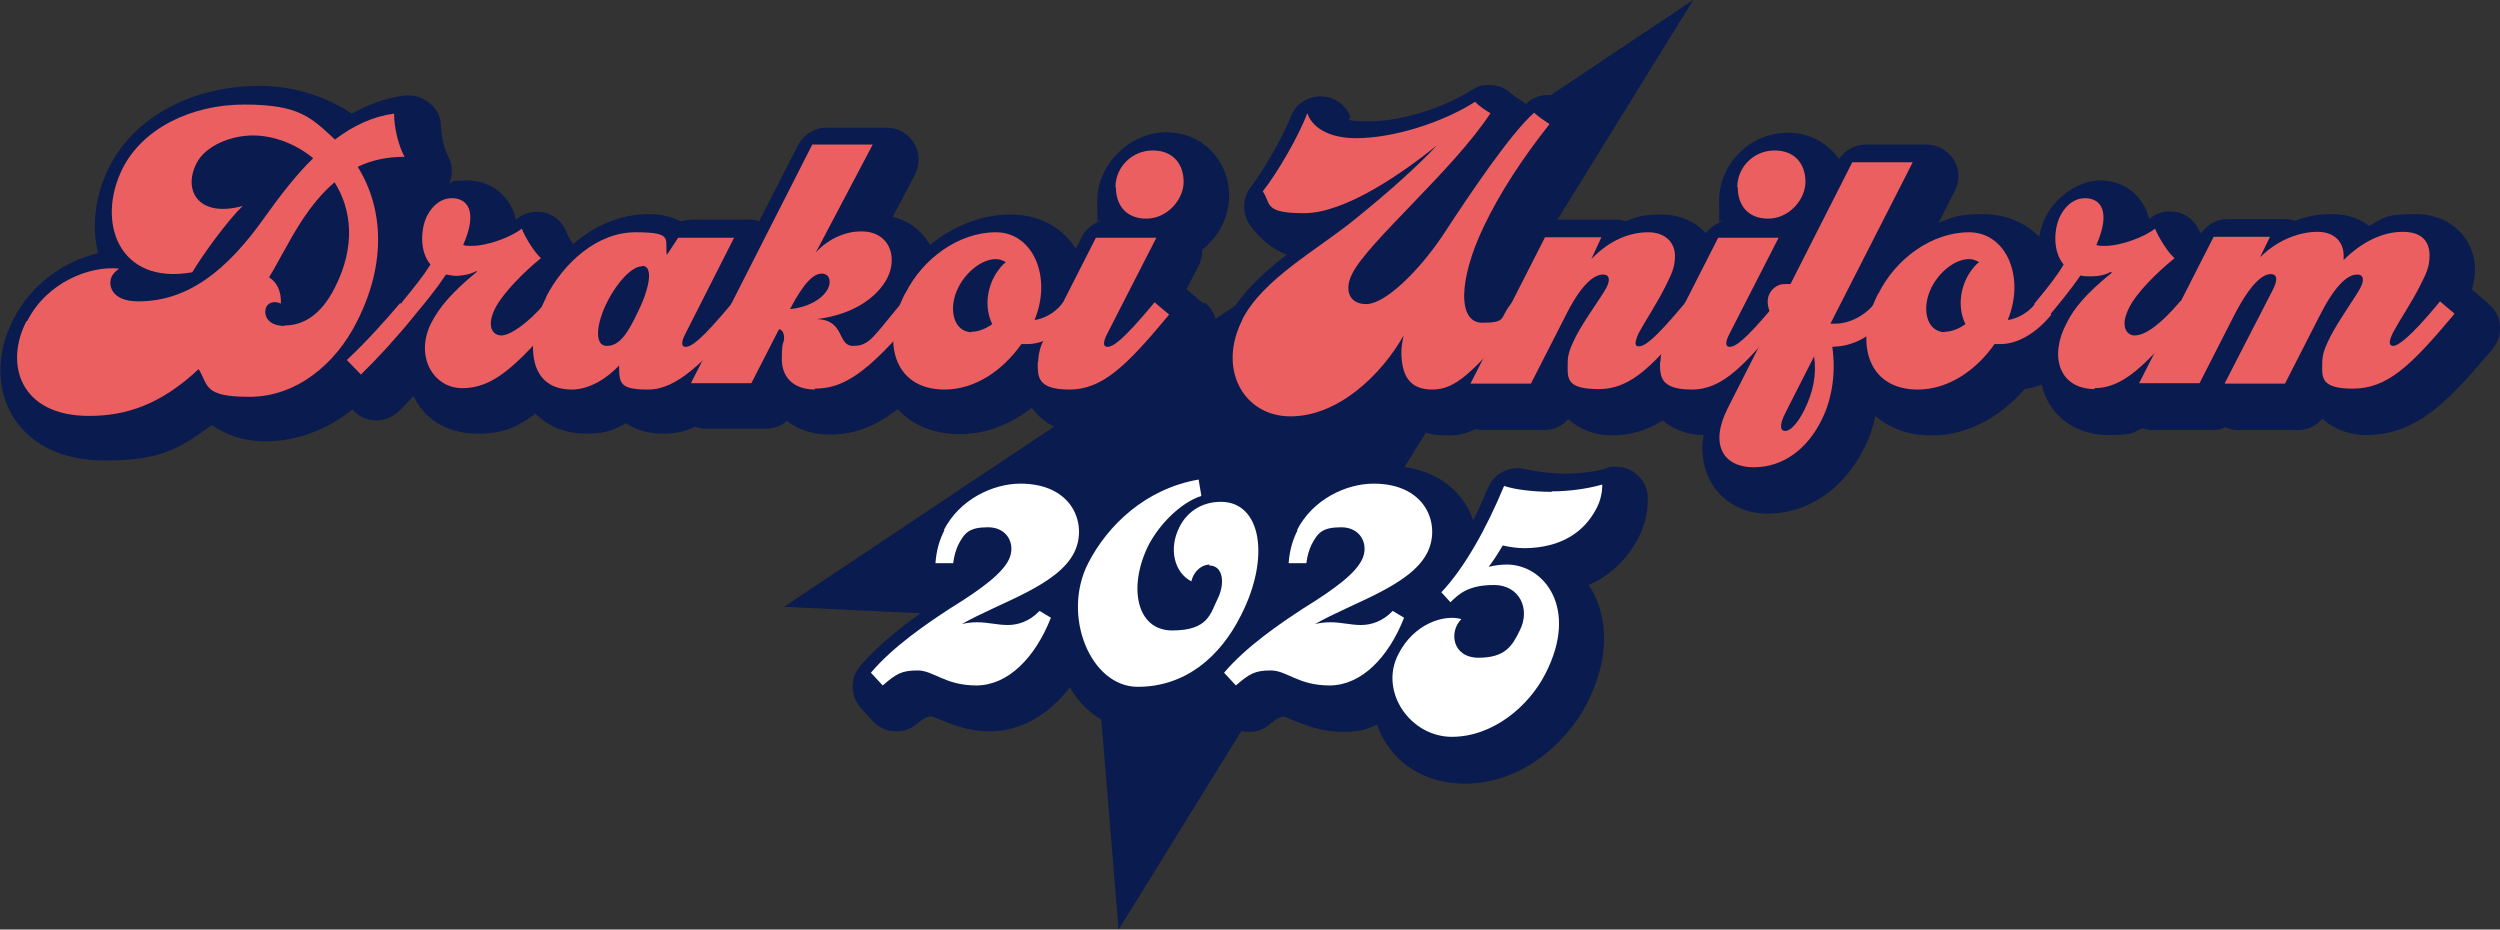 <?xml version="1.0" encoding="UTF-8"?>
<svg id="_レイヤー_2" data-name="レイヤー 2" xmlns="http://www.w3.org/2000/svg" viewBox="0 0 550 204.5">
  <rect x="0" y="0" width="550" height="204.5" fill="#333333" stroke="none"/>
  <defs>
    <style>
      .cls-1 {
        fill: #091b4f;
      }

      .cls-2 {
        fill: #fff;
      }

      .cls-3 {
        fill: #eb5f60;
      }
    </style>
  </defs>
  <g id="_レイヤー_4" data-name="レイヤー 4">
    <g id="_レイヤー_7" data-name="レイヤー 7">
      <g>
        <polygon class="cls-1" points="372.5 0 172.5 133.5 240.5 136.7 246.1 204.5 372.5 0"/>
        <g>
          <path class="cls-1" d="M362.5,109.4c0-2.2-1.2-4.2-2.9-5.4-1.2-.9-2.6-1.3-4.1-1.3s-1.3,0-2,.3c-2.6.8-5.9,1.2-9.1,1.2s-6.9-.5-8.4-.9c-.7-.2-1.4-.3-2.1-.3-2.8,0-5.4,1.6-6.5,4.3-1.1,2.5-2.2,5-3.3,7.2-.4-1.1-.9-2.3-1.5-3.3-2-3.3-6.9-8.7-17.4-8.7s-15.7,3.4-21.1,10.9c-2.4-3.9-6.2-6.3-10.6-6.8-.4-1.5-1.4-2.9-2.7-3.9-1.2-.8-2.6-1.3-4-1.3s-.8,0-1.2.1c-7.6,1.3-14.6,5-20.3,10.2-.1-.2-.2-.4-.3-.6-2-3.3-6.9-8.7-17.4-8.7s-18.1,4.4-23.1,14.2c-1.6,3.2-2.5,6.6-2.7,10.1-.1,1.9.6,3.8,1.9,5.2.4.5,1,.9,1.5,1.2-5.7,3.8-11.6,8.3-16,13.5-2.3,2.7-2.1,6.7.3,9.3l2.6,2.8c1.4,1.5,3.2,2.2,5.1,2.2s3.3-.6,4.6-1.7c1.7-1.5,2.5-1.6,3-1.6.4,0,1.5.5,2.2.8,2.6,1,6.1,2.5,10.7,2.5,6.7,0,12.9-3.5,17.7-9.7.1.2.2.4.3.6,3.7,6,9.9,9.3,17.6,9.3s10.4-1.3,14.9-3.9l1.5,1.6c1.4,1.5,3.2,2.2,5.1,2.2s3.3-.6,4.6-1.7c1.7-1.5,2.5-1.6,3-1.6.4,0,1.5.5,2.2.8,2.6,1,6.1,2.5,10.7,2.5s5.2-.6,7.7-1.6c.4,1.3,1,2.6,1.8,3.9,3.6,5.8,10,9.1,17.5,9.1,12.4,0,22.4-8.9,26.9-17.8,4.7-9.2,4.9-18.4.7-25.3-.1-.2-.3-.4-.4-.6,4.7-2.1,8.4-5.5,10.9-10.3,1.5-2.9,2.2-5.8,2.1-8.9Z"/>
          <g>
            <path class="cls-2" d="M207.6,116.7c3.5-6.9,10.9-10.3,16.9-10.3,11.8,0,14.8,9.3,11.8,15.2-3.7,7.3-16.3,10.9-24.7,15.7,1.2-.3,2.3-.4,3.4-.4,2.4,0,4.4.6,6.7.6s4.8-.8,7-3.1l2.5,1.5c-3.5,8.9-9.5,14.9-16.4,14.9s-9.4-3.3-12.9-3.3-4.7.7-7.7,3.3l-2.6-2.8c4.9-5.8,12.3-10.8,17.5-14.2,7.3-4.5,11.5-7.8,12.9-10.8,1.5-3.3-.4-7-4.6-7s-5.2,1.2-6.6,3.9c-.5,1.1-.9,2.4-1.1,4h-3.9c.2-2.8.9-5.2,2-7.3Z"/>
            <path class="cls-2" d="M266.1,124.2c-1.5,0-3.4,1.2-4,3.7-3.7-1.9-5.1-7.1-2.6-12,1.4-2.8,4.4-5.5,9.1-5.5,8.8,0,11,12.1,4.4,25-4.6,9.2-12.3,15.7-22.7,15.7s-16.8-15.7-10.9-27.2c4.3-8.4,12.7-16.4,24.3-18.4l.6,3.6c-4.3,1.4-8.9,5.8-11.5,10.6-4.7,9.2-2.9,19,5.1,19s8.4-3.8,10-7c1.6-3.2,1.3-7.3-1.9-7.3Z"/>
            <path class="cls-2" d="M285.3,116.7c3.5-6.9,10.9-10.3,16.9-10.3,11.8,0,14.8,9.3,11.8,15.2-3.7,7.3-16.3,10.9-24.7,15.7,1.2-.3,2.3-.4,3.4-.4,2.4,0,4.4.6,6.7.6s4.8-.8,7-3.1l2.5,1.5c-3.5,8.9-9.5,14.9-16.4,14.9s-9.4-3.3-12.9-3.3-4.7.7-7.7,3.3l-2.6-2.8c4.9-5.8,12.3-10.8,17.5-14.2,7.3-4.5,11.5-7.8,12.9-10.8,1.5-3.3-.4-7-4.6-7s-5.2,1.2-6.6,3.9c-.5,1.1-.9,2.4-1.1,4h-3.9c.2-2.8.9-5.2,2-7.3Z"/>
            <path class="cls-2" d="M341.4,108.1c3.5,0,7.6-.5,11.1-1.5,0,1.8-.4,3.6-1.3,5.3-2.7,5.2-7.8,8.6-15.7,8.7-1.6,0-3.2-.2-4.9-.6-1,1.7-2,3.3-3.1,4.7,1.3-.3,2.5-.5,4-.5,8.2,0,15.9,9.6,8.5,24-3.6,7.1-11.5,13.9-20.6,13.9s-16-9.9-11.8-18.1c3.4-6.8,10.1-8.9,13.9-7.8-2.8,2.8-2,8.5,3.8,8.5s7.4-2.6,9-5.9c2.5-4.8,0-10.1-5.6-10.1s-7.7,1.9-9.6,3.8l-2-2.2c5.1-5.4,9.9-14,13.8-23.4,2.3.8,6.4,1.3,10.5,1.3Z"/>
          </g>
        </g>
        <g>
          <g>
            <path class="cls-1" d="M264.8,66.8l-3.2-2.7c-.2-.2-.4-.3-.6-.4l2.7-5.3c.6-1.1.8-2.3.8-3.5,3.6-2.8,5.9-7.1,5.9-11.9,0-7.8-6-13.9-13.8-13.9s-15.2,6.8-15.2,15.1.2,3,.7,4.4c-1.7.6-3.2,1.8-4.1,3.5l-1.3,2.6c0-.1-.2-.3-.3-.4-3.1-4.6-8.1-7.1-14.2-7.1s-12.5,2.5-17.6,6.7c0-.2-.2-.3-.3-.5-1.8-2.9-4.6-4.9-7.9-5.7l4.9-9.3c1.1-2.2,1.1-4.8-.2-6.9-1.3-2.1-3.5-3.4-6-3.4h-13.3c-2.6,0-5,1.5-6.2,3.8l-8.6,16.8c-.8-.3-1.5-.4-2.4-.4h-12.3c-.8,0-1.7.2-2.5.4-2-1-4.4-1.6-7-1.6-6.5,0-12.2,2.7-16.7,6.6-.6-.8-1.2-1.9-1.5-2.7-.8-2.1-2.5-3.6-4.7-4.2-.6-.2-1.2-.2-1.8-.2-1.5,0-3.1.5-4.3,1.5,0,0-.2.1-.3.2-.3-1.4-.8-2.6-1.6-3.8-2-3-5.3-4.8-9.2-4.8s-2.7.2-3.9.7c.9-2,.8-4.2-.3-6.2-.8-1.5-1.4-4.2-1.5-6.4,0-2-.9-3.9-2.5-5.1-1.3-1.1-2.9-1.7-4.5-1.7s-.6,0-.9,0c-4,.5-7.9,1.9-11.7,4-5.9-3.9-13-6.1-20.3-6.1-14.9,0-27.6,6.9-33.1,17.9-3.1,6.2-3.9,13.1-2.4,18.9-7.1,1.7-14.5,6.4-18.7,14.6-3.7,7.3-3.8,15.3,0,21.4,2.2,3.6,7.7,9.6,20.1,9.6s16.3-2.5,23.6-7.8c3.3,2.3,7.3,3.6,11.7,3.6,6.9,0,13.6-2.5,19.2-7l.3.3c1.4,1.4,3.2,2.1,5,2.1s3.5-.7,4.9-2c1.1-1.1,2.2-2.2,3.3-3.4.2.5.5.9.7,1.4,2.7,4.4,7.5,6.9,13.4,6.9s8.7-1.5,12.7-4.4c2.8,2.8,6.6,4.4,11.2,4.4s6.3-1,8.7-2.3c2.2,1.5,5,2.3,8.1,2.3s4.8-.5,7.1-1.5c.7.2,1.5.4,2.3.4h13.3c1.7,0,3.4-.6,4.6-1.7,2.4,1.9,5.7,3,9.4,3,5.3,0,9.8-1.6,15-5.6,3.3,3.6,8,5.5,13.7,5.5s11-2.1,15.8-5.8c2.5,3.5,6.7,5.7,11.7,5.7,10.7,0,17.9-7.7,26.9-18.5l.4-.5c2.5-3,2.1-7.4-.9-9.8Z"/>
            <path class="cls-1" d="M547.5,66.8l-3.2-2.7c-.2-.1-.3-.3-.5-.4.4-1.4.7-2.9.7-4.4,0-6.9-5.6-12.2-12.9-12.2s-7.1.9-10.4,2.6c-2.2-1.7-5-2.6-8.2-2.6s-5.5.5-8.1,1.5c-.8-.3-1.6-.4-2.4-.4h-12.4c-2.4,0-4.6,1.2-5.9,3.2-.1-.3-.3-.5-.4-.7-.9-2-2.6-3.5-4.7-4-.6-.1-1.2-.2-1.7-.2-1.6,0-3.1.5-4.3,1.5,0,0-.2.1-.3.2-.3-1.3-.8-2.6-1.6-3.7-2-3.1-5.4-4.8-9.3-4.8s-9.2,2.9-11.8,7.9c-.7,1.3-1.2,2.9-1.5,4.5-3.1-3.2-7.4-5-12.5-5s-6.5.7-9.6,1.9l3.6-7.1c1.1-2.2,1-4.8-.3-6.8s-3.5-3.3-6-3.3h-13.3c-2.4,0-4.6,1.2-5.9,3.2-2.5-3.5-6.5-5.8-11.2-5.8-8.4,0-15.2,6.8-15.2,15.1s.2,3,.7,4.4c-1.4.5-2.7,1.4-3.6,2.6-2.3-2.5-5.8-4.1-9.8-4.1s-5.4.5-7.9,1.5c-.7-.3-1.5-.4-2.3-.4h-12.4c-1.3,0-2.6.4-3.7,1.1,2.8-4.7,6.2-9.7,10.2-14.7,1.3-1.6,1.8-3.7,1.4-5.6-.4-2-1.6-3.7-3.4-4.8-1.3-.8-1.8-1.2-2-1.4-1.4-1.4-3.2-2-4.9-2s-3.3.6-4.6,1.8c0,0-.1.1-.2.2-.4-.3-.8-.6-1.2-.9-1.2-.7-1.7-1.1-1.9-1.3-1.4-1.4-3.1-2-5-2s-2.6.4-3.8,1.1c-6.3,4-15.7,6.9-22.5,6.9s-4-.8-4.2-.9c-1-2.8-3.6-4.6-6.6-4.6h0c-2.9,0-5.6,1.8-6.6,4.6-1.5,4-5.9,11.7-8.7,15.3-1.9,2.5-2,5.9-.2,8.4,2.2,3.1,4.9,5.3,8.1,6.5-5.3,4.1-10.3,8.7-13.2,14.4-3.8,7.4-3.7,15.7.3,22.1,3.6,5.8,9.8,9.3,16.6,9.3s15.9-4.2,21.8-9.7c2.4,2.4,5.6,3.7,9.4,3.7s4.5-.5,6.6-1.4c.6.1,1.2.2,1.8.2h13.3c2.1,0,4-.9,5.3-2.4,2.5,2.2,5.8,3.6,9.7,3.6s7.8-1.2,11.1-3.3c2.4,2,5.5,3.2,9,3.2-.9,5,.6,8.7,1.8,10.7,2.5,4.1,7.1,6.6,12.2,6.6,8.8,0,16.7-5.3,21.2-14.2,1.2-2.2,2-4.7,2.6-7.3,3.2,2.8,7.4,4.3,12.4,4.3,7.4,0,14.9-3.8,20.4-10.2,1.3-.2,2.5-.5,3.8-1,.3,1.5.9,3,1.7,4.3,2.6,4.3,7.4,6.8,13,6.8s5.1-.5,7.4-1.5c.7.3,1.5.4,2.3.4h13.3c1,0,1.9-.2,2.7-.6.9.4,1.8.6,2.7.6h13.3c2.1,0,4-.9,5.3-2.5,2.4,2.2,5.8,3.6,9.7,3.6,11.1,0,18.3-7.7,27.4-18.5l.4-.5c2.5-3,2.1-7.4-.9-9.8Z"/>
          </g>
          <g>
            <path class="cls-3" d="M6,70.6c4.3-8.5,13.8-12.2,20.2-11.5-.8.6-1.3,1.1-1.6,1.7-.9,1.8-.2,5.5,5.8,5.5,10.9,0,19.5-6.7,27.9-18.6,3.5-4.9,7-9.4,10.6-12.9-3.8-3.1-8.6-5-13.3-5s-10.3,2.2-12.3,6c-3.2,6.1.4,12.2,10.1,9.5-3.4,3.3-8.7,10.6-11.1,14.6-16.3,2.9-21.2-11.2-15.3-22.9,4.3-8.5,14.7-14,26.8-14s14.7,2.9,19.9,7.7c4.2-3.2,8.5-5.1,13-5.7,0,3,.9,6.9,2.3,9.5-3.8,0-7.2.7-10.3,2.2,5.5,8.8,6.5,21-.2,34.1-4.7,9.4-13.4,16.5-23.6,16.5s-9-2.5-11.2-6.1c-8.4,7.9-16.1,10.3-24.1,10.3-15.3,0-18.6-11.5-13.8-20.8ZM62.6,71.6c4.3,0,8.1-2.5,11-8.2,4.7-9.1,3.8-17.3,0-23.3-3.8,3.2-7.2,7.9-10.6,14.2-1.4,2.4-2.5,4.6-3.8,6.7,1.7,1.1,2.7,3,2.6,5.8-1.2-.6-2.6-.4-3.2.7-.7,1.5,0,4.2,4,4.2Z"/>
            <path class="cls-3" d="M88.2,66.9l.3-.5c2.8-3.4,4.7-5.8,6.2-8.2-2.5-3-2.1-7.9-.8-10.6,1.3-2.6,3.3-4,5.5-4,3.4,0,5.8,2.8,2.5,10.3.5.2,1.1.2,1.8.2,3.8,0,9-2.1,11.1-3.8.8,2.1,2.8,5.2,4.2,6.5-3.6,2.9-8.2,7.5-10,10.9-2.1,4.1-.6,6.1,1.3,6.1s5.9-2.7,9.6-7.1l.4-.5,3.2,2.7-.4.5c-9.8,11.7-14.9,16-21.4,16s-10.5-7.2-6.8-14.4c1.7-3.3,4.4-6.6,10-11.2v-.2c-1.3.7-2.8,1-4.4,1.1-.8,0-1.7-.2-2.4-.3-2.3,3.5-5,6.7-6.5,8.5l-.4.5c-3.8,4.7-7.9,9.2-11.8,13l-3.1-3.2c4.1-3.8,8.5-8.7,11.8-12.6Z"/>
            <path class="cls-3" d="M120.2,65.2c3.8-7.3,11.1-14.1,19.6-14.1s6.4,1.5,6.9,5l2.5-3.8h12.3l-10.7,21.1c-1.1,2.1-.8,2.9,0,2.9,1.3,0,3.3-1.3,10-9.3l.4-.5,2.8,2.4-.4.5c-8.8,10.5-14.8,16.3-21,16.3s-6.4-1.3-6.4-5.3c-2.6,2.8-6.5,5.3-10.4,5.3-10.3,0-10.1-11.5-5.6-20.4ZM141.2,58.6c-2.2,0-5.4,3.5-7.5,7.6-2.5,4.8-3.1,9.9-.2,9.9s4.7-3,6.8-7.4c2.5-5,3.6-10.2,1-10.2Z"/>
            <path class="cls-3" d="M179.3,85.7c-4.4,0-7.3-2.4-7.3-6.7s.5-3.4.5-4.6-.4-1.8-1.1-2l-6.1,11.9h-13.3l26.7-52.5h13.3l-12.5,23.7c3-3.2,6.7-4.6,10-4.6,6.1,0,8.1,5.5,5.7,10.3-2.3,4.3-7.5,8-15.5,9,6.3.2,4.4,5.9,8,5.9s4.4-2,10.6-9.4l.4-.5,3.2,2.7-.4.5c-10.9,13.1-16.2,16.1-22.3,16.1ZM173.7,68c3.7-.3,7.1-2,8.4-4.4.8-1.5.5-3.4-1.3-3.4s-3.9,1.9-7,7.8Z"/>
            <path class="cls-3" d="M199.2,64.5c3.8-7.6,11.7-13.4,19.9-13.4s12.4,9.9,8.5,19.3c1.7-.2,4.2-1.3,5.9-3.4l.4-.5,3.3,2.7-.4.5c-3.6,4.2-7.6,6-10.8,6-.5,0-.8,0-1.3,0-4,5.7-10.1,10-16.9,10-11.5,0-13.9-11.1-8.7-21.1ZM213.6,73c1.7,0,3.3-.7,4.7-1.7-1.6-3.2-1.4-7.5.8-11.1.7-1,1.3-1.9,2.2-2.5-.6-.4-1.4-.7-2.2-.7-3,0-6.5,2.7-8.3,6.3-2.2,4.4-1.2,9.7,3,9.8Z"/>
            <path class="cls-3" d="M228.4,79.6c0-1.3.4-3.4,1.2-4.7l11.5-22.6h13.3l-10.8,21.1c-1.1,2.1-.8,2.9,0,2.9,1.3,0,3.3-1.3,10-9.3l.4-.5,3.2,2.7-.4.5c-9,10.8-14.3,16-21.5,16s-7-2.9-7-6ZM245.4,41.2c0-4.5,3.7-8.1,8.2-8.1s6.8,3,6.8,6.9-3.6,8.1-8.2,8.1-6.7-3.1-6.7-6.9Z"/>
            <path class="cls-3" d="M273.3,70.3c4.5-8.9,16.6-15.4,24.7-22,7.7-6.2,13.9-11.8,18.1-16.3-7.7,6.2-20.2,14.9-29.2,14.9s-7.2-2.1-9.1-4.8c3.2-4,8-12.3,9.8-17.2,1.3,3.7,5.6,5.5,10.7,5.5,8.2,0,19-3.4,26.2-8,1,1,2.2,1.8,3.4,2.5-8,12.3-27.1,28.5-30.4,35.3-1.7,3.2-1,6.7,3.1,6.7s11.5-7.2,16.8-15.1c6-9.2,14.9-22.4,20.1-27,1.1,1,2.5,1.9,3.4,2.5-5.8,7.3-11,15.2-14.5,22.6-5.5,11.5-5.8,21.1-.3,21.1s3.8-1.1,6.2-4l.4-.5,2.5,2.2-.4.5c-10.9,13-14.6,16.5-19.7,16.5s-6.8-3.2-6.8-8.4c0-.9.2-2.1.5-3.5-5.1,9-14.6,17.8-24.9,17.8s-16.1-10.4-10.6-21.2Z"/>
            <path class="cls-3" d="M344.9,79.6c0-1.6.6-3.2,1.7-5.4,2-3.9,5.5-8.5,6.8-10.9.9-1.7.7-2.9-.7-2.9-2.1,0-4.9,2.2-8.5,9.5l-7.4,14.5h-13.3l16.4-32.2h12.4l-2.2,4.8c4.1-4.3,8.6-5.9,12.5-5.9s5.9,2.4,5.9,5.2-1,4.4-2.2,6.9c-1.9,3.8-4.3,7.3-5.8,10.1-1,2.2-.8,2.9,0,2.9,1.3,0,3.3-1.3,10-9.3l.4-.5,2.6,2.2-.4.5c-9.1,10.9-13.9,16.5-21.4,16.5s-6.8-2.6-6.8-6Z"/>
            <path class="cls-3" d="M365.3,79.6c0-1.3.4-3.4,1.2-4.7l11.5-22.6h13.3l-10.8,21.1c-1.1,2.1-.8,2.9,0,2.9,1.3,0,3.3-1.3,10-9.3l.4-.5,2.6,2.2-.4.5c-9.1,10.9-13.9,16.5-20.9,16.5s-7-2.9-7-6ZM382.2,41.2c0-4.5,3.7-8.1,8.2-8.1s6.8,3,6.8,6.9-3.6,8.1-8.2,8.1-6.7-3.1-6.7-6.9Z"/>
            <path class="cls-3" d="M380.1,89.8l10-19.7c-1.2-2-1.6-4-.8-5.5.7-1.3,2-2.2,3.5-2.1.4,0,.8,0,1.1,0l13.6-26.8h13.3l-18.1,35.5h1.2c2.7,0,6.1-1.5,8.4-4.3l.4-.5,3.2,2.7-.4.5c-4.7,5.5-8.9,6.6-12.4,6.7.8,5.3.1,11.3-2.4,16.2-3.1,6.2-8.3,10.3-14.9,10.3s-9.8-4.9-5.7-13ZM392.8,94.8c1.1,0,2.7-1.7,4.1-4.5,2-4,2.8-7.9,2.2-11.9l-6.4,12.6c-1.3,2.6-1,3.8,0,3.8Z"/>
            <path class="cls-3" d="M413.3,64.5c3.8-7.6,11.7-13.4,19.9-13.4s12.4,9.9,8.5,19.3c1.7-.2,4.2-1.3,5.9-3.4l.4-.5,3.3,2.7-.4.5c-3.6,4.2-7.6,6-10.8,6-.4,0-.8,0-1.3,0-4,5.7-10.1,10-16.9,10-11.5,0-13.9-11.1-8.7-21.1ZM427.7,73c1.7,0,3.3-.7,4.7-1.7-1.6-3.2-1.4-7.5.8-11.1.7-1,1.3-1.9,2.2-2.5-.6-.4-1.4-.7-2.2-.7-3,0-6.5,2.7-8.3,6.3-2.2,4.4-1.2,9.7,3,9.8Z"/>
            <path class="cls-3" d="M460.9,85.6c-7.9,0-10.1-7.2-6.3-14.4,1.6-3.3,4.3-6.6,10-11.2l-.2-.2c-1.2.7-2.8,1-4.2,1s-1.7,0-2.5-.2c-2.4,3.5-5.1,6.7-6.6,8.5l-.4.5-3.2-2.7.4-.5c2.8-3.4,4.7-5.8,6.1-8.2-2.5-3-2.1-7.9-.8-10.6,1.3-2.6,3.3-4,5.5-4,3.4,0,5.8,2.8,2.5,10.3.5.2,1.1.2,1.8.2,3.8,0,9-2.1,11.1-3.8.9,2.1,2.8,5.2,4.3,6.5-3.8,3.1-8.3,7.5-10,10.9-2.2,4.4-.3,6.1,1.2,6.1,2.5,0,5.9-2.7,9.7-7.1l.4-.5,2.5,2.1-.4.5c-9.9,11.9-14.8,16.6-21.1,16.6Z"/>
            <path class="cls-3" d="M510.9,79.6c0-1.6.6-3.2,1.7-5.4,2-3.9,5.4-8.5,6.7-10.9.8-1.5.8-2.9-.7-2.9-2.4,0-5.2,2.9-8.5,9.5l-7.4,14.5h-13.3l10.6-20.6c1.3-2.5.8-3.5-.4-3.5-1.8,0-4.5,2-8.3,9.5l-7.4,14.5h-13.3l16.4-32.2h12.4l-2.2,4.5c4.3-4.2,9.1-5.6,12.7-5.6s5.7,2.2,5.7,5.2,0,.6,0,1c4-4,8.6-6.2,13-6.2s5.9,2.3,5.9,5.2-1,4.4-2.2,6.9c-1.9,3.7-4.3,7.2-5.8,10-1,2-1,3,0,3s3.6-1.7,9.9-9.3l.4-.5,3.2,2.7-.4.5c-9.4,11.2-14.5,16-22,16s-6.7-2.8-6.7-6Z"/>
          </g>
        </g>
      </g>
    </g>
  </g>
</svg>